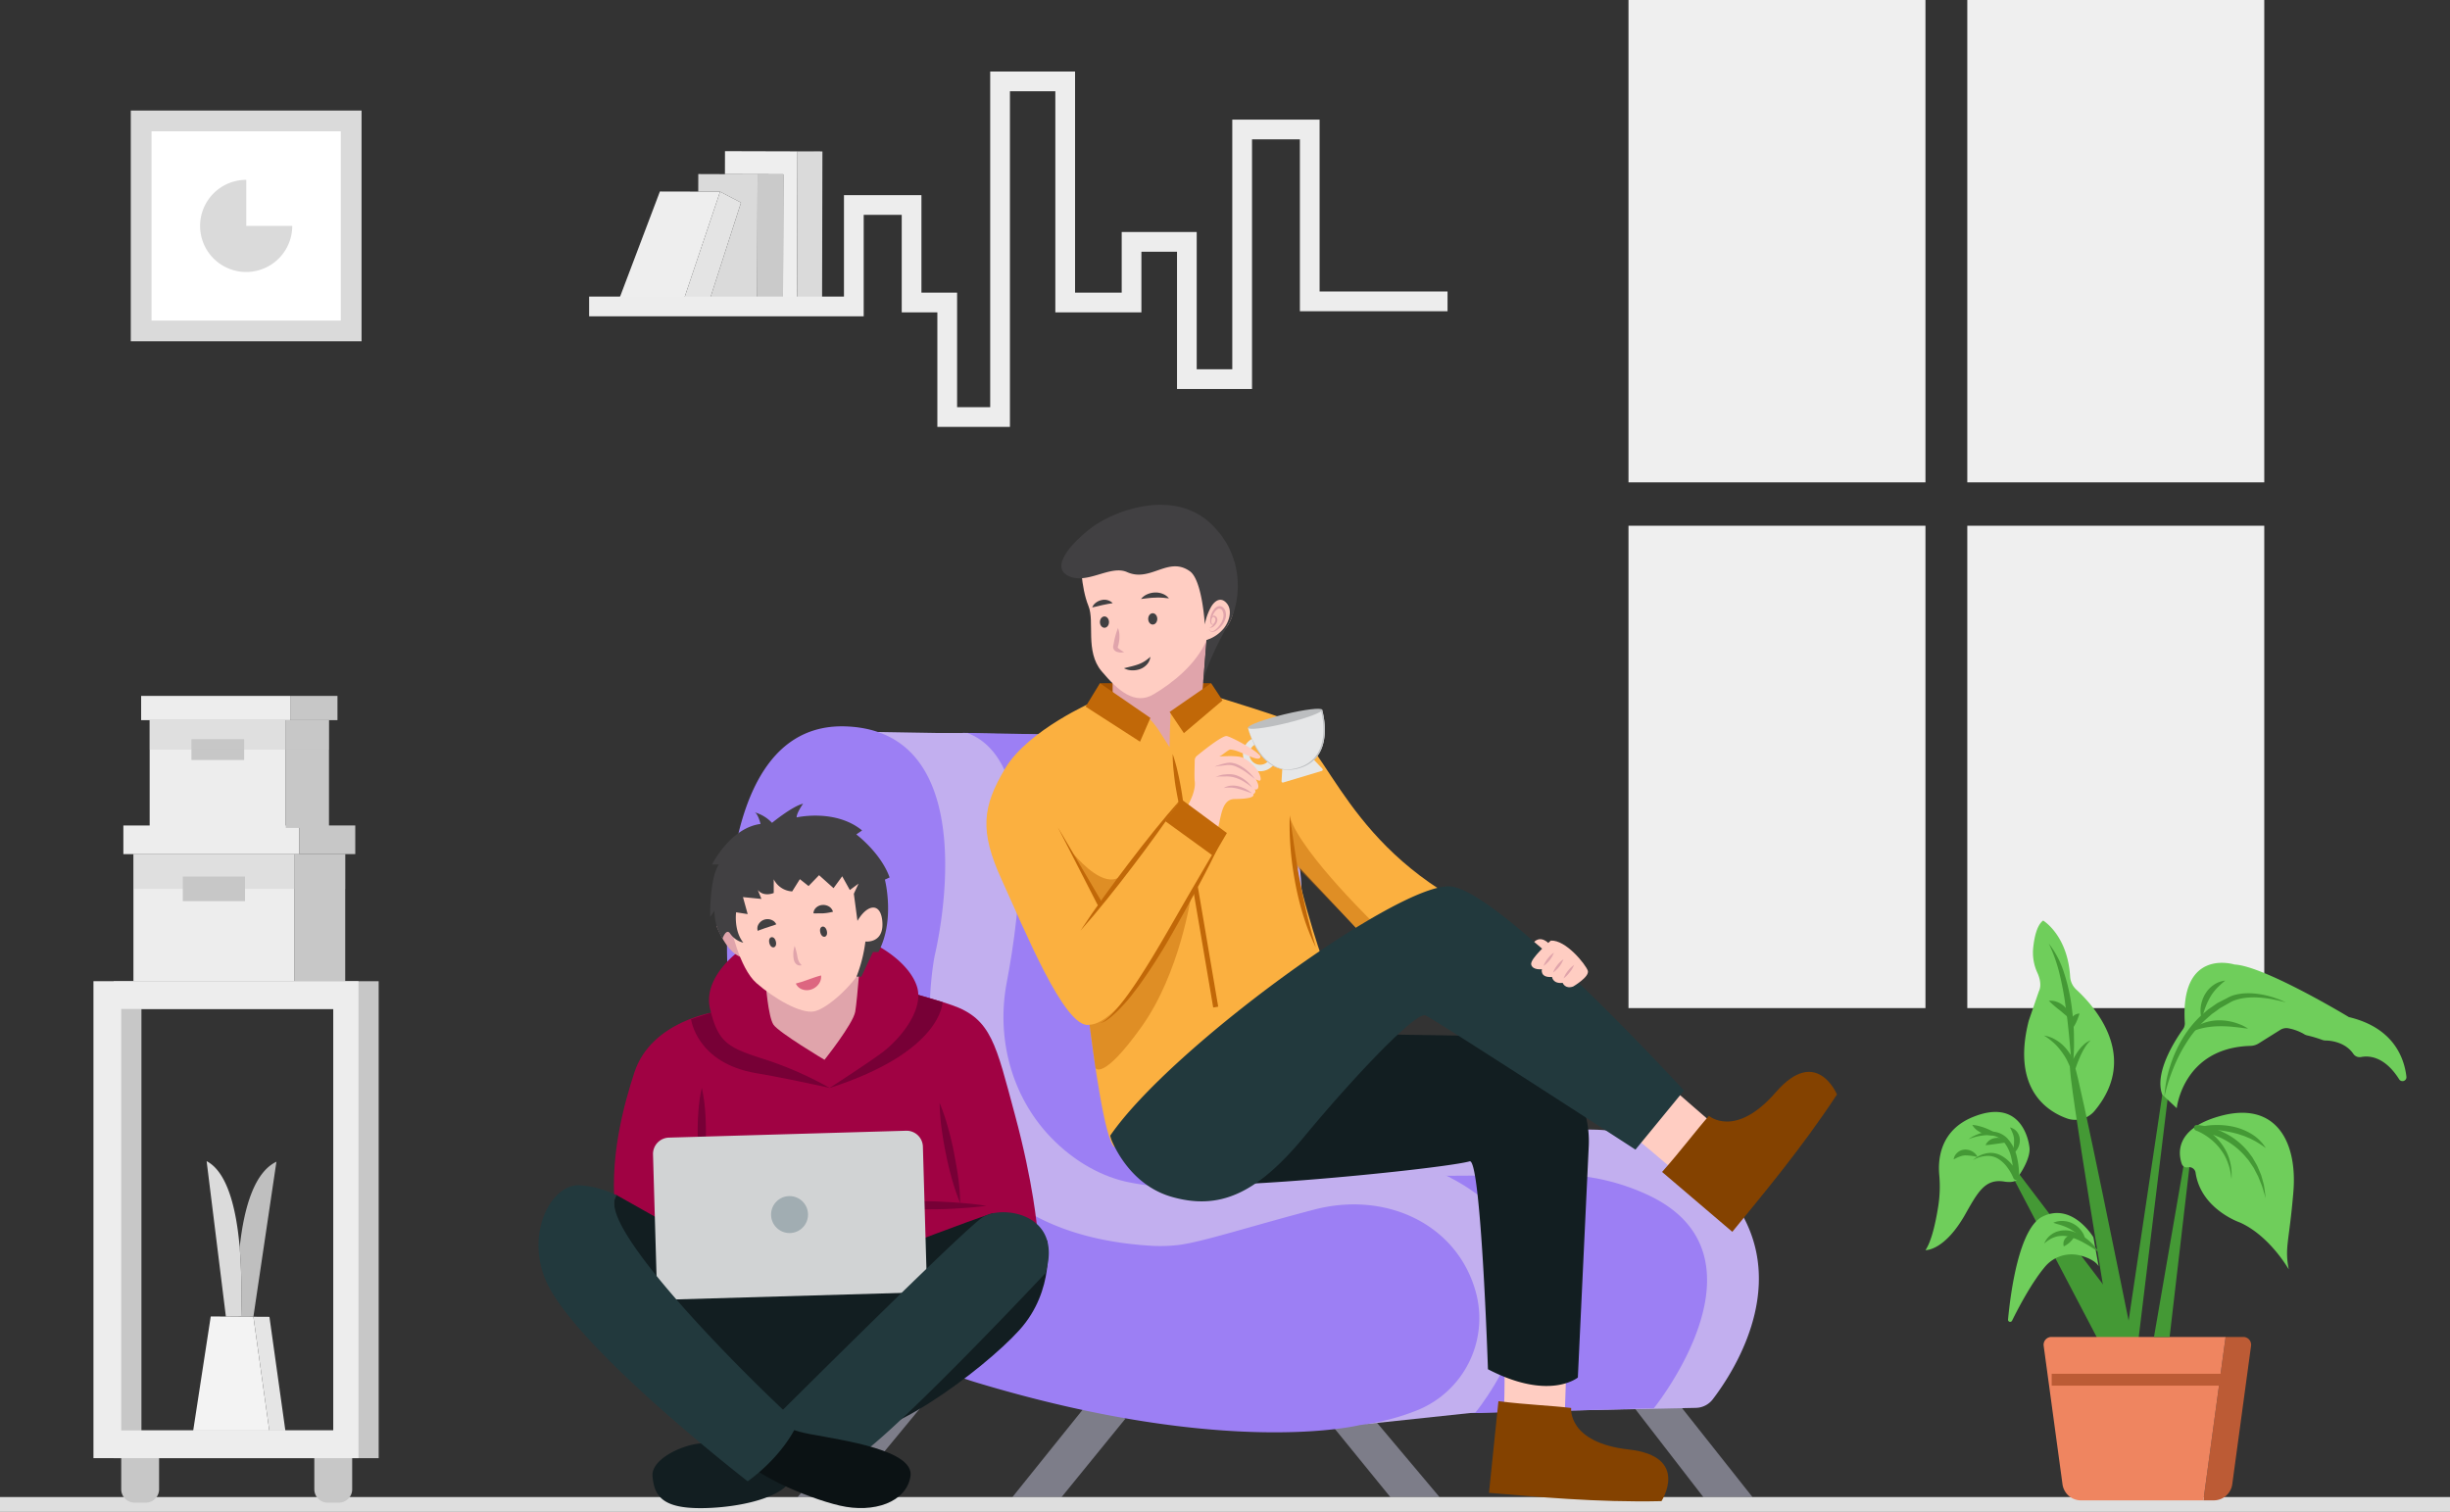 <svg xmlns="http://www.w3.org/2000/svg" viewBox="0 0 825.75 509.61"><rect x="0" y="0" width="825.75" height="509.61" fill="#333333" stroke="none"/><defs><style>.cls-1{fill:#7d7d89;}.cls-2{fill:#c2afef;}.cls-3{fill:#9c7ff4;}.cls-4{fill:#dedede;}.cls-5{fill:#efefef;}.cls-6{fill:#bfbfbf;}.cls-7{fill:#dbdbdb;}.cls-8{fill:#f3f3f3;}.cls-9{fill:#e5e5e5;}.cls-10{fill:#a35100;}.cls-11{fill:#fbb040;}.cls-12{fill:#ffcdc2;}.cls-13{fill:#121e21;}.cls-14{fill:#e0a4ab;}.cls-15{fill:#414042;}.cls-16{fill:#e6e7e8;}.cls-17{fill:#c16808;}.cls-18{fill:#bcbec0;}.cls-19{opacity:0.48;}.cls-20{fill:#22393d;}.cls-21{fill:#844200;}.cls-22{fill:#a00243;}.cls-23{fill:#770036;}.cls-24{fill:#d1d3d4;}.cls-25{fill:#0b1214;}.cls-26{fill:#dd6680;}.cls-27{fill:#a1adb2;}.cls-28{fill:#6fce5b;}.cls-29{fill:#449935;}.cls-30{fill:#bc5b35;}.cls-31{fill:#ef8560;}.cls-32{fill:none;stroke:#bc5b35;stroke-miterlimit:10;stroke-width:4px;}.cls-33{fill:#ededed;}.cls-34,.cls-36{fill:#c7c7c7;}.cls-35,.cls-36{opacity:0.35;}.cls-37{fill:#eee;}.cls-38{fill:#dadada;}.cls-39{fill:#cacaca;}.cls-40{fill:#e4e4e4;}.cls-41{fill:#fff;}</style></defs><g id="Layer_2" data-name="Layer 2"><g id="Layer_1-2" data-name="Layer 1"><polygon class="cls-1" points="357.81 504.61 341.24 504.61 367.23 472.27 379.32 478.18 357.81 504.61"/><polygon class="cls-1" points="468.59 504.61 485.17 504.61 461.44 476.41 447.08 478.18 468.59 504.61"/><polygon class="cls-1" points="574.08 504.61 590.65 504.61 555.49 460.2 541.12 461.96 574.08 504.61"/><polygon class="cls-1" points="285.41 504.61 268.84 504.61 309.5 456.28 323.86 458.04 285.41 504.61"/><path class="cls-2" d="M466.51,476.75l105.07-2.2a7.34,7.34,0,0,0,5.7-2.9c7.46-9.75,29.1-43,3.07-71.61-14.81-16.29-37.58-22.6-59-17.62-5.34,1.25-11.44,3-18.34,5.31a86.61,86.61,0,0,1-23.55,4.69c-18.8.93-45.32-4.19-45.74-40.32a75.72,75.72,0,0,1,1.83-16.77c3.23-15,10.8-63-19.18-83.68a17.73,17.73,0,0,0-9.82-3.09l-121.88-2L323,404.89Z"/><path class="cls-3" d="M384.69,248.16s49.43,20.55,27.55,76.62a61.55,61.55,0,0,0-3.72,32.42c2.12,12.69,8.79,27.22,26.52,36.5l-34.61,14.06-41.31-12.27-25.53-36.83,6.1-55-15.18-56.64Z"/><path class="cls-3" d="M498.17,476.3l59.23-1.61s42.09-52-2.63-72.2a73.12,73.12,0,0,0-27-6.49c-1.22-.05-2.44.11-3.65.12l-41.44.23L492.12,476Z"/><path class="cls-2" d="M460.63,480l36.67-3.9s48.06-57.88-17.57-83.22c0,0-22.35-7.9-61.68,4.62-11.93,3.8-24.87,3.44-37.17,1.1-9.15-1.74-18.89-7-26.91-15.44-13.11-13.78-18.23-33.31-14.66-52,4.5-23.52,11.25-74.9-13.25-84.08l-36.45,0,13.1,121.25L338,416.83l76.27,14.33Z"/><path class="cls-3" d="M458.26,480.36s-44.36,11.16-128.92-14.28S245.68,334.6,245.68,334.6s-9-91.58,39.48-89.75,29.92,77,29.92,77-19.5,92.41,72.85,98.06a52.57,52.57,0,0,0,9-.23c7.95-.9,24-6.19,45.95-11.95,24.39-6.39,48.39,5,54.59,28a33.45,33.45,0,0,1-19.59,39.54A78.3,78.3,0,0,1,458.26,480.36Z"/><polyline class="cls-4" points="0 509.61 825.75 509.61 825.75 504.61 0 504.61"/><rect class="cls-5" x="663.06" width="100.09" height="162.59"/><rect class="cls-5" x="663.06" y="177.21" width="100.09" height="162.59"/><rect class="cls-5" x="548.87" width="100.09" height="162.59"/><rect class="cls-5" x="548.87" y="177.21" width="100.09" height="162.59"/><path class="cls-6" d="M93.23,391.55c-7.5,3.54-11,15.44-12.45,28.9a203.45,203.45,0,0,1,.46,23.36l4.17,0h0l7.77-52.29"/><path class="cls-7" d="M69.64,391.39l6.49,52.38h.31l4.8,0a203.45,203.45,0,0,0-.46-23.36C79.61,407,76.53,395,69.64,391.39"/><polyline class="cls-8" points="71.03 443.74 64.85 483.94 91.01 483.94 85.41 443.83 81.24 443.81 76.44 443.77 76.13 443.77 71.03 443.74"/><polyline class="cls-9" points="85.41 443.83 85.41 443.83 91.01 483.94 96.42 483.94 90.81 443.87 85.46 443.84 85.41 443.83"/><polyline class="cls-10" points="373.78 238.2 370.72 230.29 408.2 230.29 404.17 238.93 373.78 238.93"/><path class="cls-11" d="M430.53,242.31c15.87,4.21,19.94,38.9,62.26,62L469.1,325.61l-40.76-43.42S417.33,256.09,430.53,242.31Z"/><path class="cls-12" d="M528,458.78,527.24,481l-20.48-1s.78-19.33,0-22.86Z"/><path class="cls-13" d="M404.63,347.7l96,1.52a35.45,35.45,0,0,1,34.84,37.1l-3.67,78s-9.57,8-30.3-2.79c0,0-2.35-71.15-6.15-70.08-9.94,2.8-105.94,12.17-97.73,5.74Z"/><path class="cls-14" d="M375,220.19V236.4s17.91,18.34,22.48,16.21,7.66-18,7.66-18l1.71-21.37Z"/><path class="cls-12" d="M364.21,188s0,9.8,2.65,16.28c2.16,5.27-1.19,15.28,4.39,21.93s11.25,11.56,17.52,7.84,14.36-10,17.9-18.28c0,0,9.69-1.43,9.37-14.15-.17-6.56-1.2-23.66-17.28-21.8S364.21,188,364.21,188Z"/><path class="cls-15" d="M406.07,210.48s-.84-14.95-5.05-17.94c-7.31-5.18-13.23,3.85-21.15.3-5.78-2.59-13.8,4.65-20.18,1.07-4.66-2.63-.53-9.08,7.44-15.46s28.44-14.08,41.2-1.72,8.9,28.57,5.71,33.75-8.4,16.22-8.53,19.81l1.16-14.56a12.45,12.45,0,0,0,5.86-4c1.8-2.32,2.86-6,1-8.29s-3.93-1.18-5.27,1A19.15,19.15,0,0,0,406.07,210.48Z"/><ellipse class="cls-15" cx="388.52" cy="208.61" rx="1.53" ry="1.91"/><ellipse class="cls-15" cx="372.25" cy="209.69" rx="1.53" ry="1.91"/><path class="cls-12" d="M561.33,364.87l16.78,14.59-13.65,15.31S549.93,382,546.68,380.4Z"/><path class="cls-11" d="M416.72,343.28c9-7.19,26-18.48,28.89-20.23,0,0-9.46-26.83-10.61-44.12-.56-8.46,4.32-33.13,2.82-34.59s-28.61-9.7-28.61-9.7l-10.93,2.93-3.69,2.68s-.36,5.39-.4,11.65l-.33-.55c-5.58-8.77-5.78-10.08-16.55-14.95-8.73-4-8.57,0-8.57,0s-22.13,9.57-29.9,22.53-8.78,21.13-1.2,37.68,21.13,50,29.31,48.84l.28,0c1.33,10.6,5.18,39.08,8.43,41.24,0,0,22.08-28.24,37.4-40.46v0l1.21-1c.86-.66,1.71-1.26,2.51-1.79Z"/><path class="cls-16" d="M424.72,248.36a5.8,5.8,0,1,0,5.81,5.8A5.8,5.8,0,0,0,424.72,248.36Zm0,9.42a3.62,3.62,0,1,1,3.62-3.62A3.62,3.62,0,0,1,424.72,257.78Z"/><path class="cls-12" d="M422.41,267.71c.9-.54.82-1.19.46-1.66a1,1,0,0,0,.94-.09c.62-.72.24-2-.58-3.3.83.45,1.39.65,1.6.29.41-.72-.74-4.81-5.8-7.48-1.72-.9-6.51-.54-8.14-.49.83-.17,3.12-2.34,3.76-2.32,3.29.09,9.5,4.58,10.16,2.52.43-1.33-10.17-7.08-11.46-7.08-1.64,0-7.79,4.91-9.93,6.66a2.07,2.07,0,0,0-.75,1.57c0,1.74-.19,5.39,0,7,.65,5.08-5.05,12.4-5.05,12.4l11.13,6.44c3.25-2.07,1.52-12.74,7.29-12.83C422.17,269.27,422.71,268.35,422.41,267.71Z"/><polygon class="cls-17" points="399.02 247.12 394.21 239.97 408.2 230.29 412.04 236.09 399.02 247.12"/><polygon class="cls-17" points="398.02 269.33 413.51 280.79 408.97 288.55 392.74 276.79 398.02 269.33"/><path class="cls-16" d="M432.25,258.07l-.32,5.24a.44.44,0,0,0,.57.45l13-3.91a.45.45,0,0,0,.2-.73L442,255.23a.47.47,0,0,0-.45-.13l-9,2.57A.44.44,0,0,0,432.25,258.07Z"/><path class="cls-16" d="M437.58,259c12.07-3.26,8.62-17.6,8.09-19.54,0-.14-.06-.23-.06-.23l-.43.11-24.56,6s2.74,11.72,11,13.81a10.31,10.31,0,0,0,2.33.32A12.9,12.9,0,0,0,437.58,259Z"/><ellipse class="cls-18" cx="433.12" cy="242.31" rx="12.86" ry="1.52" transform="translate(-45.04 109.37) rotate(-13.69)"/><path class="cls-18" d="M420.61,245.35l25-6,0-.11-25,6.09s3.34,14.31,13.79,14.13C424.31,259.24,420.61,245.35,420.61,245.35Z"/><path class="cls-18" d="M445.61,239.26l-.4.1c.52,1.94,4,16.29-8.1,19.54a12.84,12.84,0,0,1-3.62.46,10.73,10.73,0,0,1-2.32-.32,10.38,10.38,0,0,0,2.79.44,12.9,12.9,0,0,0,3.62-.45C450.54,255.54,445.61,239.26,445.61,239.26Z"/><path class="cls-14" d="M376.81,211.68a7.62,7.62,0,0,1,.49,2.6,11.4,11.4,0,0,1-.24,2.6l-.15.64-.18.58c0,.05-.06.05,0,.1a.49.49,0,0,0,.14.27,10.38,10.38,0,0,0,2,1.32,3.86,3.86,0,0,1-2.77-.23,1.85,1.85,0,0,1-.7-.67,1.57,1.57,0,0,1-.2-1.12c.08-.49.16-.82.24-1.24A26,26,0,0,1,376.81,211.68Z"/><path class="cls-15" d="M378.82,225.24c1.79-.46,3.36-.77,4.82-1.31a10.8,10.8,0,0,0,2.08-1,15,15,0,0,0,2-1.54,4.48,4.48,0,0,1-1.13,2.55,5.8,5.8,0,0,1-2.37,1.6,7.27,7.27,0,0,1-2.76.41A5.88,5.88,0,0,1,378.82,225.24Z"/><path class="cls-15" d="M384.57,201.9a5.37,5.37,0,0,1,2.08-1.58,7.05,7.05,0,0,1,2.57-.6,6.31,6.31,0,0,1,2.62.43,5.06,5.06,0,0,1,2.14,1.53c-.9-.05-1.67-.21-2.44-.22a16.92,16.92,0,0,0-2.25,0C387.79,201.47,386.31,201.71,384.57,201.9Z"/><path class="cls-15" d="M368.13,204.73a3.56,3.56,0,0,1,1.24-1.59,4.79,4.79,0,0,1,1.83-.85,4,4,0,0,1,3.82,1c-.7.17-1.27.21-1.83.33s-1.08.21-1.61.33C370.52,204.18,369.49,204.49,368.13,204.73Z"/><path class="cls-14" d="M423,262.63c-1-.82-2-1.59-3-2.32a18.71,18.71,0,0,0-3.24-1.86,6.21,6.21,0,0,0-3.52-.54l-1.9.23a11.51,11.51,0,0,0-1.88.29,2.76,2.76,0,0,1,.87-.4l.93-.3c.62-.18,1.24-.34,1.87-.48a5.91,5.91,0,0,1,2-.13c.34.05.67.13,1,.21s.64.21.94.34a12.81,12.81,0,0,1,3.31,2.12A15.78,15.78,0,0,1,423,262.63Z"/><path class="cls-14" d="M422,265.43a23.93,23.93,0,0,0-2.73-1.95,13.24,13.24,0,0,0-3-1.36,10,10,0,0,0-3.21-.4c-.56,0-1.12,0-1.68,0a5.73,5.73,0,0,0-1.65.24,7.56,7.56,0,0,1,3.29-.93,11.19,11.19,0,0,1,1.75-.07,8,8,0,0,1,1.75.31,10.28,10.28,0,0,1,3.09,1.63A10.56,10.56,0,0,1,422,265.43Z"/><path class="cls-14" d="M412.45,265.63a5.09,5.09,0,0,1,2.44-.81,7.72,7.72,0,0,1,2.58.22,11.17,11.17,0,0,1,4.5,2.35c-1.62-.52-3.13-1.14-4.7-1.52A10.86,10.86,0,0,0,412.45,265.63Z"/><path class="cls-17" d="M398,269.33q-3.82,5.84-7.93,11.48c-2.71,3.78-5.49,7.5-8.3,11.2s-5.68,7.36-8.6,11-5.9,7.19-9,10.68q3.82-5.84,7.92-11.49c2.71-3.77,5.5-7.49,8.31-11.19s5.67-7.36,8.6-11S394.94,272.82,398,269.33Z"/><path class="cls-17" d="M370.62,305.3a.88.88,0,0,1-.77-.46l-13.28-25.91c-.21-.42,14.8,25.13,14.8,25.13a.85.85,0,0,1-.75,1.24Z"/><path class="cls-17" d="M370.72,344.87a5.91,5.91,0,0,0,2-1.17c.63-.49,1.21-1,1.78-1.58a42.91,42.91,0,0,0,3.14-3.59c2-2.46,3.82-5.09,5.59-7.73,3.52-5.32,6.79-10.8,10-16.34s6.38-11.1,9.61-16.62l4.84-8.29c1.63-2.75,3.26-5.51,4.76-8.34C410,287.14,407,292.83,404,298.49s-6.13,11.25-9.29,16.82a191.32,191.32,0,0,1-10.35,16.24c-.92,1.32-1.93,2.58-2.9,3.86s-2.05,2.49-3.15,3.67a44.18,44.18,0,0,1-3.47,3.37,22.72,22.72,0,0,1-1.93,1.46A6.08,6.08,0,0,1,370.72,344.87Z"/><polygon class="cls-17" points="387.73 241.99 384.24 250 365.9 238.19 370.72 230.29 387.73 241.99"/><rect class="cls-17" x="405.45" y="298.87" width="1.71" height="40.9" transform="translate(-47.72 72.53) rotate(-9.64)"/><path class="cls-17" d="M395.24,254.16a54.35,54.35,0,0,1,1.67,5.92c.48,2,.86,4,1.21,6s.63,4,.84,6.06a54.37,54.37,0,0,1,.37,6.13,54.24,54.24,0,0,1-1.68-5.91c-.47-2-.85-4-1.21-6s-.63-4-.83-6.06A54.41,54.41,0,0,1,395.24,254.16Z"/><path class="cls-17" d="M443.48,319.33a72.61,72.61,0,0,1-4.2-10.64,98.59,98.59,0,0,1-2.74-11.12A111,111,0,0,1,435,286.23a96.73,96.73,0,0,1-.3-11.42l1.62,11.27c.57,3.74,1.15,7.47,1.86,11.18s1.48,7.4,2.35,11.08S442.44,315.66,443.48,319.33Z"/><g class="cls-19"><path class="cls-17" d="M369.23,360s2.31,4.52,15.44-13.79,16.84-44.61,16.84-44.61S379.72,345,367.23,345.41Z"/></g><g class="cls-19"><path class="cls-17" d="M361.79,287.77s.21.26.58.68c2.15,2.48,9.86,10.67,15,7.12l-6.75,9.73"/></g><g class="cls-19"><path class="cls-17" d="M464.88,313s-26.12-25-30.11-37.48l1.61,15.93,25.3,26Z"/></g><path class="cls-20" d="M374.19,382.79a11.11,11.11,0,0,0,.61,1.88c1.77,4.09,7.63,15.23,20.24,18.79,15.55,4.39,28.18-.54,44.52-20.3s37.68-42.3,40.87-40.9,70.79,45.25,70.79,45.25l16.35-19.93s-61.4-67-78.57-68.78C472.09,297.05,394.72,352.86,374.19,382.79Z"/><path class="cls-12" d="M522.69,317.05s-7.13,6.11-6.61,8.09,3.6,1.55,3.6,1.55-.75,2.95,3.42,2.61c0,0,.23,2.37,3.59,2,0,0,.8,2.19,3.52,1.23,0,0,5.66-3.3,4.94-5.36S527.79,316.76,522.69,317.05Z"/><path class="cls-12" d="M517.09,317.5s1.87-2.34,4.83.41l-2,2Z"/><path class="cls-14" d="M520.22,325.61a8.7,8.7,0,0,1,1.43-2.5,8.59,8.59,0,0,1,2.09-2,9.56,9.56,0,0,1-3.52,4.48Z"/><path class="cls-14" d="M523.42,327.86a8.85,8.85,0,0,1,1.43-2.51,8.63,8.63,0,0,1,2.1-2,9.76,9.76,0,0,1-3.53,4.49Z"/><path class="cls-14" d="M527,329.78a8.83,8.83,0,0,1,1.42-2.51,8.63,8.63,0,0,1,2.1-2A8.62,8.62,0,0,1,529,327.8,8.77,8.77,0,0,1,527,329.78Z"/><path class="cls-21" d="M583.86,415.21c9.78-12,23.42-28.19,35.27-46.29,0,0-6.86-16.6-20.57-.8s-22.58,8-22.58,8c-4.31,4.86-9.16,11.42-15.79,18.91Z"/><path class="cls-21" d="M501.85,503.19c15.42,1.26,36.5,3.31,58.13,2.8,0,0,9.77-15.07-11-17.4s-19.43-14-19.43-14c-6.44-.79-14.6-1.07-24.52-2.28Z"/><path class="cls-14" d="M407.48,212.11a1.29,1.29,0,0,0,1,.65,1.88,1.88,0,0,0,1.09-.43,8.66,8.66,0,0,0,1.68-1.84,6.15,6.15,0,0,0,1-2.2,3.47,3.47,0,0,0-.16-2.26,1.22,1.22,0,0,0-1.57-.8,3.92,3.92,0,0,0-1.52,1.7,6.14,6.14,0,0,0-.73,2.35c0,.39,0,.88.27,1.06a.59.59,0,0,0,.53-.09,2.66,2.66,0,0,0,.51-.39,2.54,2.54,0,0,1-.44.49.71.71,0,0,1-.68.19A.83.83,0,0,1,408,210a2.8,2.8,0,0,1-.13-.69,5.88,5.88,0,0,1,.55-2.64,6.33,6.33,0,0,1,.68-1.18,3,3,0,0,1,1.12-1,1.8,1.8,0,0,1,1.6,0,2.48,2.48,0,0,1,1.05,1.13,4.23,4.23,0,0,1,.18,2.82,6.44,6.44,0,0,1-1.28,2.41,7.78,7.78,0,0,1-2,1.8,2.11,2.11,0,0,1-1.35.29A1.29,1.29,0,0,1,407.48,212.11Z"/><path class="cls-14" d="M408,208.89a2.59,2.59,0,0,1,.32-.88,1.15,1.15,0,0,1,.36-.37.84.84,0,0,1,.58-.11,1.44,1.44,0,0,1,1,1.74,3,3,0,0,1-1,1.67,2,2,0,0,1-1.72.65,2.57,2.57,0,0,0,1.35-1,3.54,3.54,0,0,0,.73-1.43,1,1,0,0,0-.47-1.17.59.59,0,0,0-.61.2A3.21,3.21,0,0,0,408,208.89Z"/><path class="cls-22" d="M241.57,341s-22,2.9-27.76,20.49c-3.38,10.3-9,30-6.1,49s27,54.63,61.16,50.24,69-30,73.89-36.83l6.83-9.54s-1.22-15.32-7.56-38.74-7.8-32.2-21.22-36.83-45.12-12.2-45.12-12.2Z"/><path class="cls-13" d="M253.34,487.84a126,126,0,0,1-14.88-1.22c-5.24-1-19.15,4.39-18.54,11s3.28,10.85,16.7,10.73,31.11-4.15,30.62-12.56S253.34,487.84,253.34,487.84Z"/><path class="cls-13" d="M303,420.56s23-8.83,31.05-11.45S320.5,454.44,303,420.56Z"/><path class="cls-13" d="M225.87,413l-18.28-10.3s-4.15,6.43,9.46,23.34,18.6,22.55,18.6,22.55Z"/><path class="cls-23" d="M332.45,406.44c-3.83.54-7.66.8-11.48,1s-7.66.22-11.48.19-7.65-.16-11.48-.42-7.64-.58-11.46-1.19c3.83-.55,7.66-.81,11.48-1s7.66-.22,11.48-.19,7.65.17,11.48.43S328.63,405.83,332.45,406.44Z"/><path class="cls-13" d="M352.91,418.08s2.86,16.75-9.33,30.24-48.47,40.62-61,34.44C254.54,469,352.91,418.08,352.91,418.08Z"/><path class="cls-13" d="M228.62,425.4s-13.77,9.23-3.71,24S253.9,483,266,479.3s49.72-31.39,44.82-40.82S228.62,425.4,228.62,425.4Z"/><path class="cls-23" d="M236.53,366.7a51.28,51.28,0,0,1,1.09,7.3c.2,2.43.3,4.87.3,7.3s-.09,4.87-.3,7.3a49.89,49.89,0,0,1-1.09,7.3,49.89,49.89,0,0,1-1.09-7.3c-.21-2.43-.3-4.87-.3-7.3s.1-4.87.3-7.3A51.28,51.28,0,0,1,236.53,366.7Z"/><path class="cls-24" d="M226.18,382.29h80a5.52,5.52,0,0,1,5.52,5.52v49.07a0,0,0,0,1,0,0h-91a0,0,0,0,1,0,0V387.82A5.52,5.52,0,0,1,226.18,382.29Z" transform="translate(-11.75 7.88) rotate(-1.66)"/><path class="cls-20" d="M261.29,477.78s63.43-63.28,69.93-67.5,27.31-1.3,21.14,18.86c0,0-58.21,62.14-67,63.91s-27-3.1-27.32-7.66A10,10,0,0,1,261.29,477.78Z"/><path class="cls-23" d="M239.65,341.36l-6.73,2.21s1.81,14.81,22.08,18.19c7,1.17,13.87,2.61,24.68,4.94,38-12.23,38-28.92,38-28.92l-8.16-2.42Z"/><path class="cls-22" d="M249.6,320.2s-13,8.94-10.25,20,5.7,12.85,18,16.75a120.46,120.46,0,0,1,22.28,9.75s13.73-8.86,18.05-12.19c5.79-4.47,13.82-14.15,11.38-21.95s-13.5-16.2-27.64-19S249.6,320.2,249.6,320.2Z"/><path class="cls-14" d="M258.05,331.1s.82,11.62,2.65,14.3,17.19,11.83,17.19,11.83,9.63-12.08,10.36-16.22,2.08-22.68,2.08-22.68Z"/><path class="cls-14" d="M241.57,312.22s4.25,11.72,10.59,10.5.61-11.46-3.17-12.68S241.57,312.22,241.57,312.22Z"/><path class="cls-12" d="M246.18,311.87s2.93,14.39,8.78,19.51,15,10.49,19.51,9.51,12.93-8.78,16-14.45,4.27-7.5,5-8.35,4.75-3.42,2.68-11-1.83-20.6-18.53-21-32.2,5.85-34.39,11.71S246.18,311.87,246.18,311.87Z"/><path class="cls-25" d="M261.29,477.78s.69,3.57,11.95,5.66,35,5.44,33.63,14.18-12.38,12.53-23.8,9.88-31.5-11.41-34-17.7S261.29,477.78,261.29,477.78Z"/><path class="cls-15" d="M243.5,316.38a16.83,16.83,0,0,1-2.68-9.39l-1.46,2.07s-.25-13,2.92-17.68H240s6.09-12.31,16.34-13.65c0,0-.86-3.54-2-3.91a12.65,12.65,0,0,1,5.86,3.54s6.83-5.61,10.48-6.46c0,0-2.19,3.05-2.19,4.63,0,0,13.05-3,22.07,4.39l-1.95,1.34s8.29,6.22,11.22,14.51l-1.59.73s3.54,13.66-2.19,24.39h-1.83l-3.9,8.3h-1.64a49.16,49.16,0,0,0,3-11.83s6.1.73,5.73-6.34-5.12-6.34-8.41-.61l-1.22-9.15,1.58-3.41L286.43,300l-2.57-4.63-2.92,4L276.06,295l-3.54,3.66-2.93-2.32L267,300.47a7.41,7.41,0,0,1-6.22-4.09V301s-3.3,1.46-5.37-1l1.22,3-6.22-.61,1.59,5.73-3.9-.61s-.86,6.1,2.43,10.24a7.6,7.6,0,0,1-4.51-3.17C244.72,312.85,243.5,316.38,243.5,316.38Z"/><path class="cls-20" d="M195.7,399.55c-9.71-.94-19,16.22-11.46,32.68C194.74,455,252,499.3,252,499.3s11.46-7.81,16.83-19.52c-24.28-22.39-68.75-68.42-60.89-76.84A33.64,33.64,0,0,0,195.7,399.55Z"/><path class="cls-23" d="M316.68,371.74a71.31,71.31,0,0,1,2.81,8.23c.79,2.77,1.46,5.57,2,8.38s1.08,5.66,1.46,8.51a71.2,71.2,0,0,1,.68,8.67,69.37,69.37,0,0,1-2.82-8.22q-1.17-4.17-2-8.39c-.58-2.82-1.07-5.65-1.45-8.51A73.26,73.26,0,0,1,316.68,371.74Z"/><path class="cls-15" d="M255.38,313.75a2.73,2.73,0,0,1,.32-2.27,3.53,3.53,0,0,1,4.23-1.44,3.44,3.44,0,0,1,1,.57,3.53,3.53,0,0,1,.71.94,7.77,7.77,0,0,1-1,.39c-.31.13-.59.17-.84.27-.51.15-.9.32-1.28.43s-.77.24-1.26.42S256.16,313.45,255.38,313.75Z"/><path class="cls-15" d="M280.75,307.32c-.8.2-1.39.31-1.92.39s-1,.12-1.42.15-.84,0-1.34,0-1.07.05-1.91,0a2.75,2.75,0,0,1,1-2,3.4,3.4,0,0,1,2.1-.82,3.68,3.68,0,0,1,2.12.51A3,3,0,0,1,280.75,307.32Z"/><ellipse class="cls-15" cx="260.38" cy="317.63" rx="1.13" ry="1.75" transform="translate(-69.26 72.64) rotate(-14.04)"/><ellipse class="cls-15" cx="277.56" cy="314.07" rx="1.13" ry="1.75" transform="translate(-67.89 76.69) rotate(-14.04)"/><path class="cls-26" d="M276.74,328.8a4.12,4.12,0,0,1-.78,2.85,5,5,0,0,1-3.93,2.12,4.49,4.49,0,0,1-1.55-.24,3.68,3.68,0,0,1-2.25-2c1.06-.34,1.81-.48,2.45-.72s1.16-.4,1.71-.61l1.83-.64C274.92,329.32,275.69,329.06,276.74,328.8Z"/><path class="cls-14" d="M267.84,318.84a22.85,22.85,0,0,1,.92,3.64c.06.29.12.59.19.83s.18.48.27.69a2.21,2.21,0,0,0,.34.61c.17.22.4.46.63.75a2,2,0,0,1-1.09,0,1.87,1.87,0,0,1-1-.68,2.86,2.86,0,0,1-.5-1,6.52,6.52,0,0,1-.18-1,11.3,11.3,0,0,1,0-1.93A9.14,9.14,0,0,1,267.84,318.84Z"/><circle class="cls-27" cx="266.11" cy="409.4" r="6.23"/><path class="cls-28" d="M696.84,377.06c-5.78-2-19.15-9.14-13.07-33l3.42-9.94s1.33-2.14-.48-6.16a16.2,16.2,0,0,1-1.46-8.25c.34-3.54,1.21-7.82,3.37-9.42,0,0,8.25,4.89,9.1,18.9a6.49,6.49,0,0,0,2.1,4.39C705.69,339,721.29,356,706,374.4a8.26,8.26,0,0,1-4.38,2.76l-.27.07A8.11,8.11,0,0,1,696.84,377.06Z"/><polygon class="cls-29" points="707.49 452.25 678.63 397.19 676.59 390.53 710.24 434.84 714.4 452.25 707.49 452.25"/><path class="cls-29" d="M720.65,452.25l9.9-81.6,1.76-6.22L728.78,369l-11.35,76.14s-17.26-85.44-18.15-85.51l-1.53-.13c-1.31-.11,14.17,92.75,14.17,92.75Z"/><path class="cls-30" d="M750.12,450.65l-7.48,55.08h3.61a6.29,6.29,0,0,0,6.13-5.56l6.31-46.47a2.64,2.64,0,0,0-2.53-3.05Z"/><path class="cls-31" d="M688.81,453.7l6.32,46.47a6.28,6.28,0,0,0,6.13,5.56h41.38l7.48-55.08H691.35A2.64,2.64,0,0,0,688.81,453.7Z"/><line class="cls-32" x1="691.5" y1="465.06" x2="753.77" y2="465.06"/><polygon class="cls-29" points="731.25 450.65 738.02 392.5 739.63 387.66 736.28 391.01 725.98 450.65 731.25 450.65"/><path class="cls-28" d="M740,395.26c1.78,12.37,15,16.83,15,16.83,10.06,4.55,16.4,15.8,16.4,15.8-1.43-7.66.12-8.86,1.56-26.1s-6.11-30.9-25-25.51c-15,4.26-13.77,12.65-12.62,16a1.8,1.8,0,0,0,2,1.2l.26-.05A2.19,2.19,0,0,1,740,395.26Z"/><path class="cls-29" d="M763.65,403.88c-.47-1.42-.83-2.86-1.32-4.26l-.83-2.05-.4-1-.52-1-1-1.93-1.22-1.8c-.21-.3-.39-.62-.62-.89l-.71-.82a15.74,15.74,0,0,0-1.45-1.6,24.63,24.63,0,0,0-7-4.95c-.65-.31-1.32-.56-2-.84s-1.35-.5-2-.7-1.38-.38-2.08-.52c-.35-.09-.71-.13-1.06-.2l-.53-.08-.27,0A2.4,2.4,0,0,1,740,381a1,1,0,0,1-.45-1.26.93.93,0,0,1,1.23-.46l.06,0a20.76,20.76,0,0,1,4.9,3.06,19.23,19.23,0,0,1,3.75,4.3,16.19,16.19,0,0,1,2.19,5.2,18.19,18.19,0,0,1,.42,5.54c-.15-.92-.22-1.83-.43-2.71a17.27,17.27,0,0,0-.75-2.6,16.31,16.31,0,0,0-2.53-4.68,18.22,18.22,0,0,0-3.71-3.73,19.06,19.06,0,0,0-4.5-2.59l.84-1.7c0-.07-.15-.12-.12-.11l.29,0,.57.08c.38.06.77.11,1.14.19.77.15,1.51.34,2.26.54s1.47.47,2.2.72,1.43.59,2.12.94a23.45,23.45,0,0,1,7.39,5.51,15.71,15.71,0,0,1,1.47,1.79l.69.92c.23.31.4.66.6,1,.38.67.78,1.32,1.15,2l.89,2.11.44,1.05.31,1.09.6,2.19C763.28,400.91,763.44,402.41,763.65,403.88Z"/><path class="cls-29" d="M740.46,380.21a21,21,0,0,1,6.29-1,25.73,25.73,0,0,1,6.41.67,20.23,20.23,0,0,1,6,2.54,14.64,14.64,0,0,1,4.51,4.56,32.24,32.24,0,0,0-5.27-3.2c-.45-.23-.94-.37-1.39-.59a11.45,11.45,0,0,0-1.42-.52c-.48-.14-.94-.34-1.43-.47l-1.46-.38a51.5,51.5,0,0,0-6-1C744.64,380.5,742.58,380.33,740.46,380.21Z"/><path class="cls-28" d="M733.65,373.54s2.13-20.35,24.83-21a5.55,5.55,0,0,0,2.82-.86l7.25-4.54a3.85,3.85,0,0,1,2.94-.49,16.72,16.72,0,0,1,4.88,1.8,3.66,3.66,0,0,0,1.17.54,41.79,41.79,0,0,1,5.07,1.5,3.4,3.4,0,0,0,1.18.24c1.72,0,6.66.51,9.39,4.51a2.59,2.59,0,0,0,2.63,1.05c2.65-.51,7.9-.25,12.8,7.5a1.33,1.33,0,0,0,2.45-.87c-.74-6.4-4.37-16.51-19.39-20.09,0,0-28.5-17.24-38.56-17.72,0,0-18.33-5.8-16.74,19.6a3.36,3.36,0,0,1-.6,2.18c-2.38,3.32-9.84,14.6-7,22.07Z"/><path class="cls-29" d="M729.5,369.67a40.23,40.23,0,0,1,1.86-10.11,42.89,42.89,0,0,1,4.23-9.46,35.45,35.45,0,0,1,6.6-8.1l2-1.71,2.16-1.49c.36-.25.72-.51,1.09-.74l1.17-.6,2.33-1.2-.11.05a10.92,10.92,0,0,1,2.54-1,18.86,18.86,0,0,1,2.55-.43,22.4,22.4,0,0,1,5.05.14,29.65,29.65,0,0,1,4.88,1.06c.8.25,1.57.54,2.35.81l2.28,1-2.39-.61-2.4-.5a39.54,39.54,0,0,0-4.82-.56,25.12,25.12,0,0,0-4.76.22,17.32,17.32,0,0,0-2.29.53,9,9,0,0,0-2,.83l-.11.06-2.16,1.22-1.09.61c-.35.22-.68.47-1,.71l-2,1.43-1.86,1.64a37.65,37.65,0,0,0-6.42,7.58,52.48,52.48,0,0,0-4.62,8.9A59.68,59.68,0,0,0,729.5,369.67Z"/><path class="cls-29" d="M738,348.09a9.89,9.89,0,0,1,4.31-3.1,15.61,15.61,0,0,1,5.27-1.06,18.14,18.14,0,0,1,5.3.66c.85.22,1.68.56,2.5.86a24.61,24.61,0,0,1,2.32,1.25c-.89-.05-1.74-.18-2.58-.3l-2.53-.28a41.2,41.2,0,0,0-5-.19,27.52,27.52,0,0,0-4.87.55A20.8,20.8,0,0,0,738,348.09Z"/><path class="cls-29" d="M742.07,343.43a9.47,9.47,0,0,1-.3-4.17,11.24,11.24,0,0,1,1.37-4.05,10.5,10.5,0,0,1,1.27-1.76,10,10,0,0,1,1.64-1.42,8.31,8.31,0,0,1,3.94-1.49,30.71,30.71,0,0,0-2.92,2.67,15.63,15.63,0,0,0-2.2,3,23.27,23.27,0,0,0-1.59,3.42C742.84,340.84,742.46,342.09,742.07,343.43Z"/><path class="cls-29" d="M698.44,360.89l-1-11c-.36-3.64-.73-7.27-1.28-10.86a98.9,98.9,0,0,0-2-10.7,50.16,50.16,0,0,0-3.64-10.28,30.75,30.75,0,0,1,5.14,9.84,60.71,60.71,0,0,1,2.5,10.85c.26,1.84.45,3.68.61,5.53s.24,3.69.24,5.54A71.62,71.62,0,0,1,698.44,360.89Z"/><path class="cls-29" d="M688.92,349.06a10.76,10.76,0,0,1,3.61,1.24,13.75,13.75,0,0,1,3.09,2.34,17.35,17.35,0,0,1,2.38,3.08,16.2,16.2,0,0,1,1.63,3.58l-1.85,0a20.19,20.19,0,0,1,1.16-2.59,19.7,19.7,0,0,1,1.46-2.4,13.47,13.47,0,0,1,1.86-2.14,7.07,7.07,0,0,1,2.38-1.49,10.13,10.13,0,0,0-1.73,2.05,21,21,0,0,0-1.3,2.31c-.4.78-.73,1.61-1.07,2.42s-.64,1.66-.92,2.46a1,1,0,0,1-1.84,0v0a13.09,13.09,0,0,0-.67-1.58c-.24-.54-.5-1.06-.79-1.58a22.32,22.32,0,0,0-2-2.93,17,17,0,0,0-2.44-2.58A20.82,20.82,0,0,0,688.92,349.06Z"/><path class="cls-29" d="M690.54,337.36a5.47,5.47,0,0,1,2.58.29,7.63,7.63,0,0,1,2.25,1.24,6.76,6.76,0,0,1,1.68,2,4.76,4.76,0,0,1,.61,2.54c-.72-.56-1.25-1.1-1.85-1.57s-1.12-1-1.7-1.41A43.93,43.93,0,0,1,690.54,337.36Z"/><path class="cls-29" d="M698.2,347.08a3.08,3.08,0,0,1-.55-1.73,4.07,4.07,0,0,1,.36-1.71,3.15,3.15,0,0,1,2.86-2c-.17.66-.37,1.1-.52,1.56s-.34.84-.52,1.25-.4.81-.65,1.24A11.24,11.24,0,0,1,698.2,347.08Z"/><path class="cls-28" d="M705.57,417.06s-7.07-11.92-17.12-7c-7.94,3.87-10.81,25.65-11.66,34.69a.72.72,0,0,0,1.37.39c2.31-4.67,6.67-12.91,11.07-18.13a11.67,11.67,0,0,1,12.08-3.77c2.42.68,4.94,1.79,6,3.55Z"/><path class="cls-29" d="M707.32,422c-1.53-1-3-2-4.51-2.83a23.75,23.75,0,0,0-4.62-2.09,9.39,9.39,0,0,0-4.75-.34,9.17,9.17,0,0,0-2.3.86,13.14,13.14,0,0,0-2.15,1.54,7.1,7.1,0,0,1,1.55-2.32,7.8,7.8,0,0,1,2.44-1.57,8.75,8.75,0,0,1,5.8-.08,14.73,14.73,0,0,1,4.91,2.72A15.81,15.81,0,0,1,707.32,422Z"/><path class="cls-29" d="M699.39,416.45a11.18,11.18,0,0,1-.81,1.24,8.7,8.7,0,0,1-.78.89,8.07,8.07,0,0,1-2.22,1.53,2.91,2.91,0,0,1,.82-3,3.18,3.18,0,0,1,1.35-.79A2.4,2.4,0,0,1,699.39,416.45Z"/><path class="cls-29" d="M702.86,418.28a24.56,24.56,0,0,0-4.94-3.88,15.48,15.48,0,0,0-2.74-1.24c-1-.38-2-.58-3.13-1a7.08,7.08,0,0,1,3.44-.59,7.88,7.88,0,0,1,3.42,1,8.21,8.21,0,0,1,2.66,2.38A6.65,6.65,0,0,1,702.86,418.28Z"/><path class="cls-28" d="M680.36,396.13a1.77,1.77,0,0,0,.55-.54c.81-1.24,3.49-5.62,3.11-8.83-.45-3.77-3.63-16.53-19.08-10.24-11.15,4.54-11.82,14.47-11.32,19.63a42.93,42.93,0,0,1-.41,10.8c-.82,5.09-2.18,11.41-4.25,14.44,0,0,6.42.36,13.52-12.27,4.23-7.52,6.71-11.86,13-10.85C680.83,399.12,680.36,396.13,680.36,396.13Z"/><path class="cls-29" d="M663.42,384a15.42,15.42,0,0,1,6.33-2.52,8.56,8.56,0,0,1,3.58.26,7.62,7.62,0,0,1,3.16,1.91,13.36,13.36,0,0,1,3.28,6.3,25.94,25.94,0,0,1,.73,6.92,1,1,0,0,1-1.85.35l0,0a17.24,17.24,0,0,0-2.14-3.77,10.83,10.83,0,0,0-3.13-2.91,6.67,6.67,0,0,0-4.12-.88,9.25,9.25,0,0,0-2.19.44c-.73.23-1.41.59-2.14.88a20,20,0,0,1,2-1.3,8.85,8.85,0,0,1,2.25-.85,7.34,7.34,0,0,1,4.87.47,11.51,11.51,0,0,1,3.87,3.06,16.46,16.46,0,0,1,2.58,4.17l-1.86.31a28.55,28.55,0,0,0-.71-6.38,12.77,12.77,0,0,0-2.6-5.59,6.61,6.61,0,0,0-2.41-1.73,8.22,8.22,0,0,0-3-.52A19.53,19.53,0,0,0,663.42,384Z"/><path class="cls-29" d="M678.44,388.86a30.53,30.53,0,0,0,.39-4.61,6.67,6.67,0,0,0-.38-2,17.45,17.45,0,0,0-1-2.21,4,4,0,0,1,2.32,1.42,4.53,4.53,0,0,1,1,2.68,5.65,5.65,0,0,1-.59,2.72A4.86,4.86,0,0,1,678.44,388.86Z"/><path class="cls-29" d="M676.52,385c-.75.15-1.35.23-1.95.32l-1.69.24-1.68.23a19.39,19.39,0,0,1-2,.2,4.21,4.21,0,0,1,3.39-2.41,4.56,4.56,0,0,1,2.14.19A3.5,3.5,0,0,1,676.52,385Z"/><path class="cls-29" d="M666.51,390a17.79,17.79,0,0,0-4.19-.55,5.42,5.42,0,0,0-1.8.4c-.64.2-1.26.59-2.07.94a4.48,4.48,0,0,1,.4-1.22,4.09,4.09,0,0,1,.82-1,3.88,3.88,0,0,1,2.53-1.07,4.59,4.59,0,0,1,2.6.65A4.23,4.23,0,0,1,666.51,390Z"/><path class="cls-29" d="M673.2,382.47a6.33,6.33,0,0,1-2.43.19,9.06,9.06,0,0,1-2.3-.54,8.37,8.37,0,0,1-2.1-1.13,5.79,5.79,0,0,1-1.64-1.83,13.37,13.37,0,0,1,2.34.42,19,19,0,0,1,2.1.67,18.43,18.43,0,0,1,2,.91A10.65,10.65,0,0,1,673.2,382.47Z"/><rect class="cls-33" x="44.97" y="287.89" width="54.19" height="42.91"/><rect class="cls-34" x="99.16" y="287.89" width="17.2" height="42.91" transform="translate(215.51 618.69) rotate(180)"/><rect class="cls-33" x="41.58" y="278.25" width="59.33" height="9.65"/><rect class="cls-34" x="100.91" y="278.25" width="18.83" height="9.65" transform="translate(220.65 566.14) rotate(180)"/><rect class="cls-34" x="61.61" y="295.47" width="20.97" height="8.29"/><g class="cls-35"><rect class="cls-34" x="44.97" y="287.89" width="71.39" height="11.72"/></g><rect class="cls-33" x="50.44" y="242.74" width="45.88" height="36.33"/><rect class="cls-34" x="96.32" y="242.74" width="14.56" height="36.33"/><rect class="cls-33" x="47.57" y="234.57" width="50.23" height="8.17"/><rect class="cls-34" x="97.81" y="234.57" width="15.94" height="8.17" transform="translate(211.55 477.31) rotate(180)"/><rect class="cls-34" x="64.53" y="249.15" width="17.76" height="7.02"/><rect class="cls-36" x="50.44" y="242.74" width="60.44" height="9.93"/><polyline class="cls-37" points="244.35 50.95 244.33 58.7 255.33 58.73 255.33 58.73 264 58.75 263.9 103.03 268.65 103.04 268.77 51.01 276.34 51.03 277.19 51.04 273.86 51.03 244.35 50.95"/><polyline class="cls-38" points="268.77 51.01 268.65 103.04 277.07 103.06 277.19 51.04 276.34 51.03 268.77 51.01"/><polyline class="cls-38" points="235.35 58.67 235.34 64.58 242.7 64.6 249.75 68.28 238.58 102.96 255.23 103 255.33 58.73 244.33 58.7 235.35 58.67"/><polyline class="cls-39" points="255.33 58.73 255.33 58.73 255.23 103 263.9 103.03 264 58.75 255.33 58.73"/><polyline class="cls-37" points="222.41 64.55 208.47 101.36 230.32 101.41 242.7 64.6 235.34 64.58 222.41 64.55"/><polyline class="cls-40" points="242.7 64.6 242.7 64.6 230.32 101.41 233.38 102.94 238.58 102.96 249.75 68.28 242.7 64.6"/><polygon class="cls-33" points="444.76 98.26 444.76 46.97 444.76 40.32 438.12 40.32 421.98 40.32 415.33 40.32 415.33 46.97 415.33 124.47 403.34 124.47 403.34 84.85 403.34 78.2 396.7 78.2 384.7 78.2 378.06 78.2 378.06 84.85 378.06 98.64 362.34 98.64 362.34 30.76 362.34 24.11 355.69 24.11 340.39 24.11 333.74 24.11 333.74 30.76 333.74 137.25 322.58 137.25 322.58 105.29 322.58 98.64 315.93 98.64 310.56 98.64 310.56 72.42 310.56 65.78 303.92 65.78 291.1 65.78 284.45 65.78 284.45 72.42 284.45 99.97 198.56 99.97 198.56 106.62 284.45 106.62 291.1 106.62 291.1 99.97 291.1 72.42 303.92 72.42 303.92 98.64 303.92 105.29 310.56 105.29 315.93 105.29 315.93 137.25 315.93 143.89 322.58 143.89 333.74 143.89 340.39 143.89 340.39 137.25 340.39 30.76 355.69 30.76 355.69 98.64 355.69 105.29 362.34 105.29 378.06 105.29 384.7 105.29 384.7 98.64 384.7 84.85 396.7 84.85 396.7 124.47 396.7 131.12 403.34 131.12 415.33 131.12 421.98 131.12 421.98 124.47 421.98 46.97 438.12 46.97 438.12 98.26 438.12 104.91 444.76 104.91 487.88 104.91 487.88 98.26 444.76 98.26"/><path class="cls-34" d="M38.31,330.73V491.5h89.32V330.73Zm80.81,151.42H47.67V340.09h71.45Z"/><path class="cls-34" d="M40.86,489.8H53.62a0,0,0,0,1,0,0V502a4.5,4.5,0,0,1-4.5,4.5H45.36a4.5,4.5,0,0,1-4.5-4.5V489.8A0,0,0,0,1,40.86,489.8Z"/><path class="cls-34" d="M105.94,489.8H118.7a0,0,0,0,1,0,0V502a4.5,4.5,0,0,1-4.5,4.5h-3.76a4.5,4.5,0,0,1-4.5-4.5V489.8a0,0,0,0,1,0,0Z"/><path class="cls-33" d="M31.5,330.73V491.5h89.32V330.73Zm80.82,151.42H40.86V340.09h71.46Z"/><rect class="cls-38" x="44.08" y="37.26" width="77.78" height="77.78"/><rect class="cls-41" x="51.07" y="44.26" width="63.79" height="63.79"/><path class="cls-38" d="M98.5,76.15A15.53,15.53,0,1,1,83,60.62V76.15Z"/></g></g></svg>